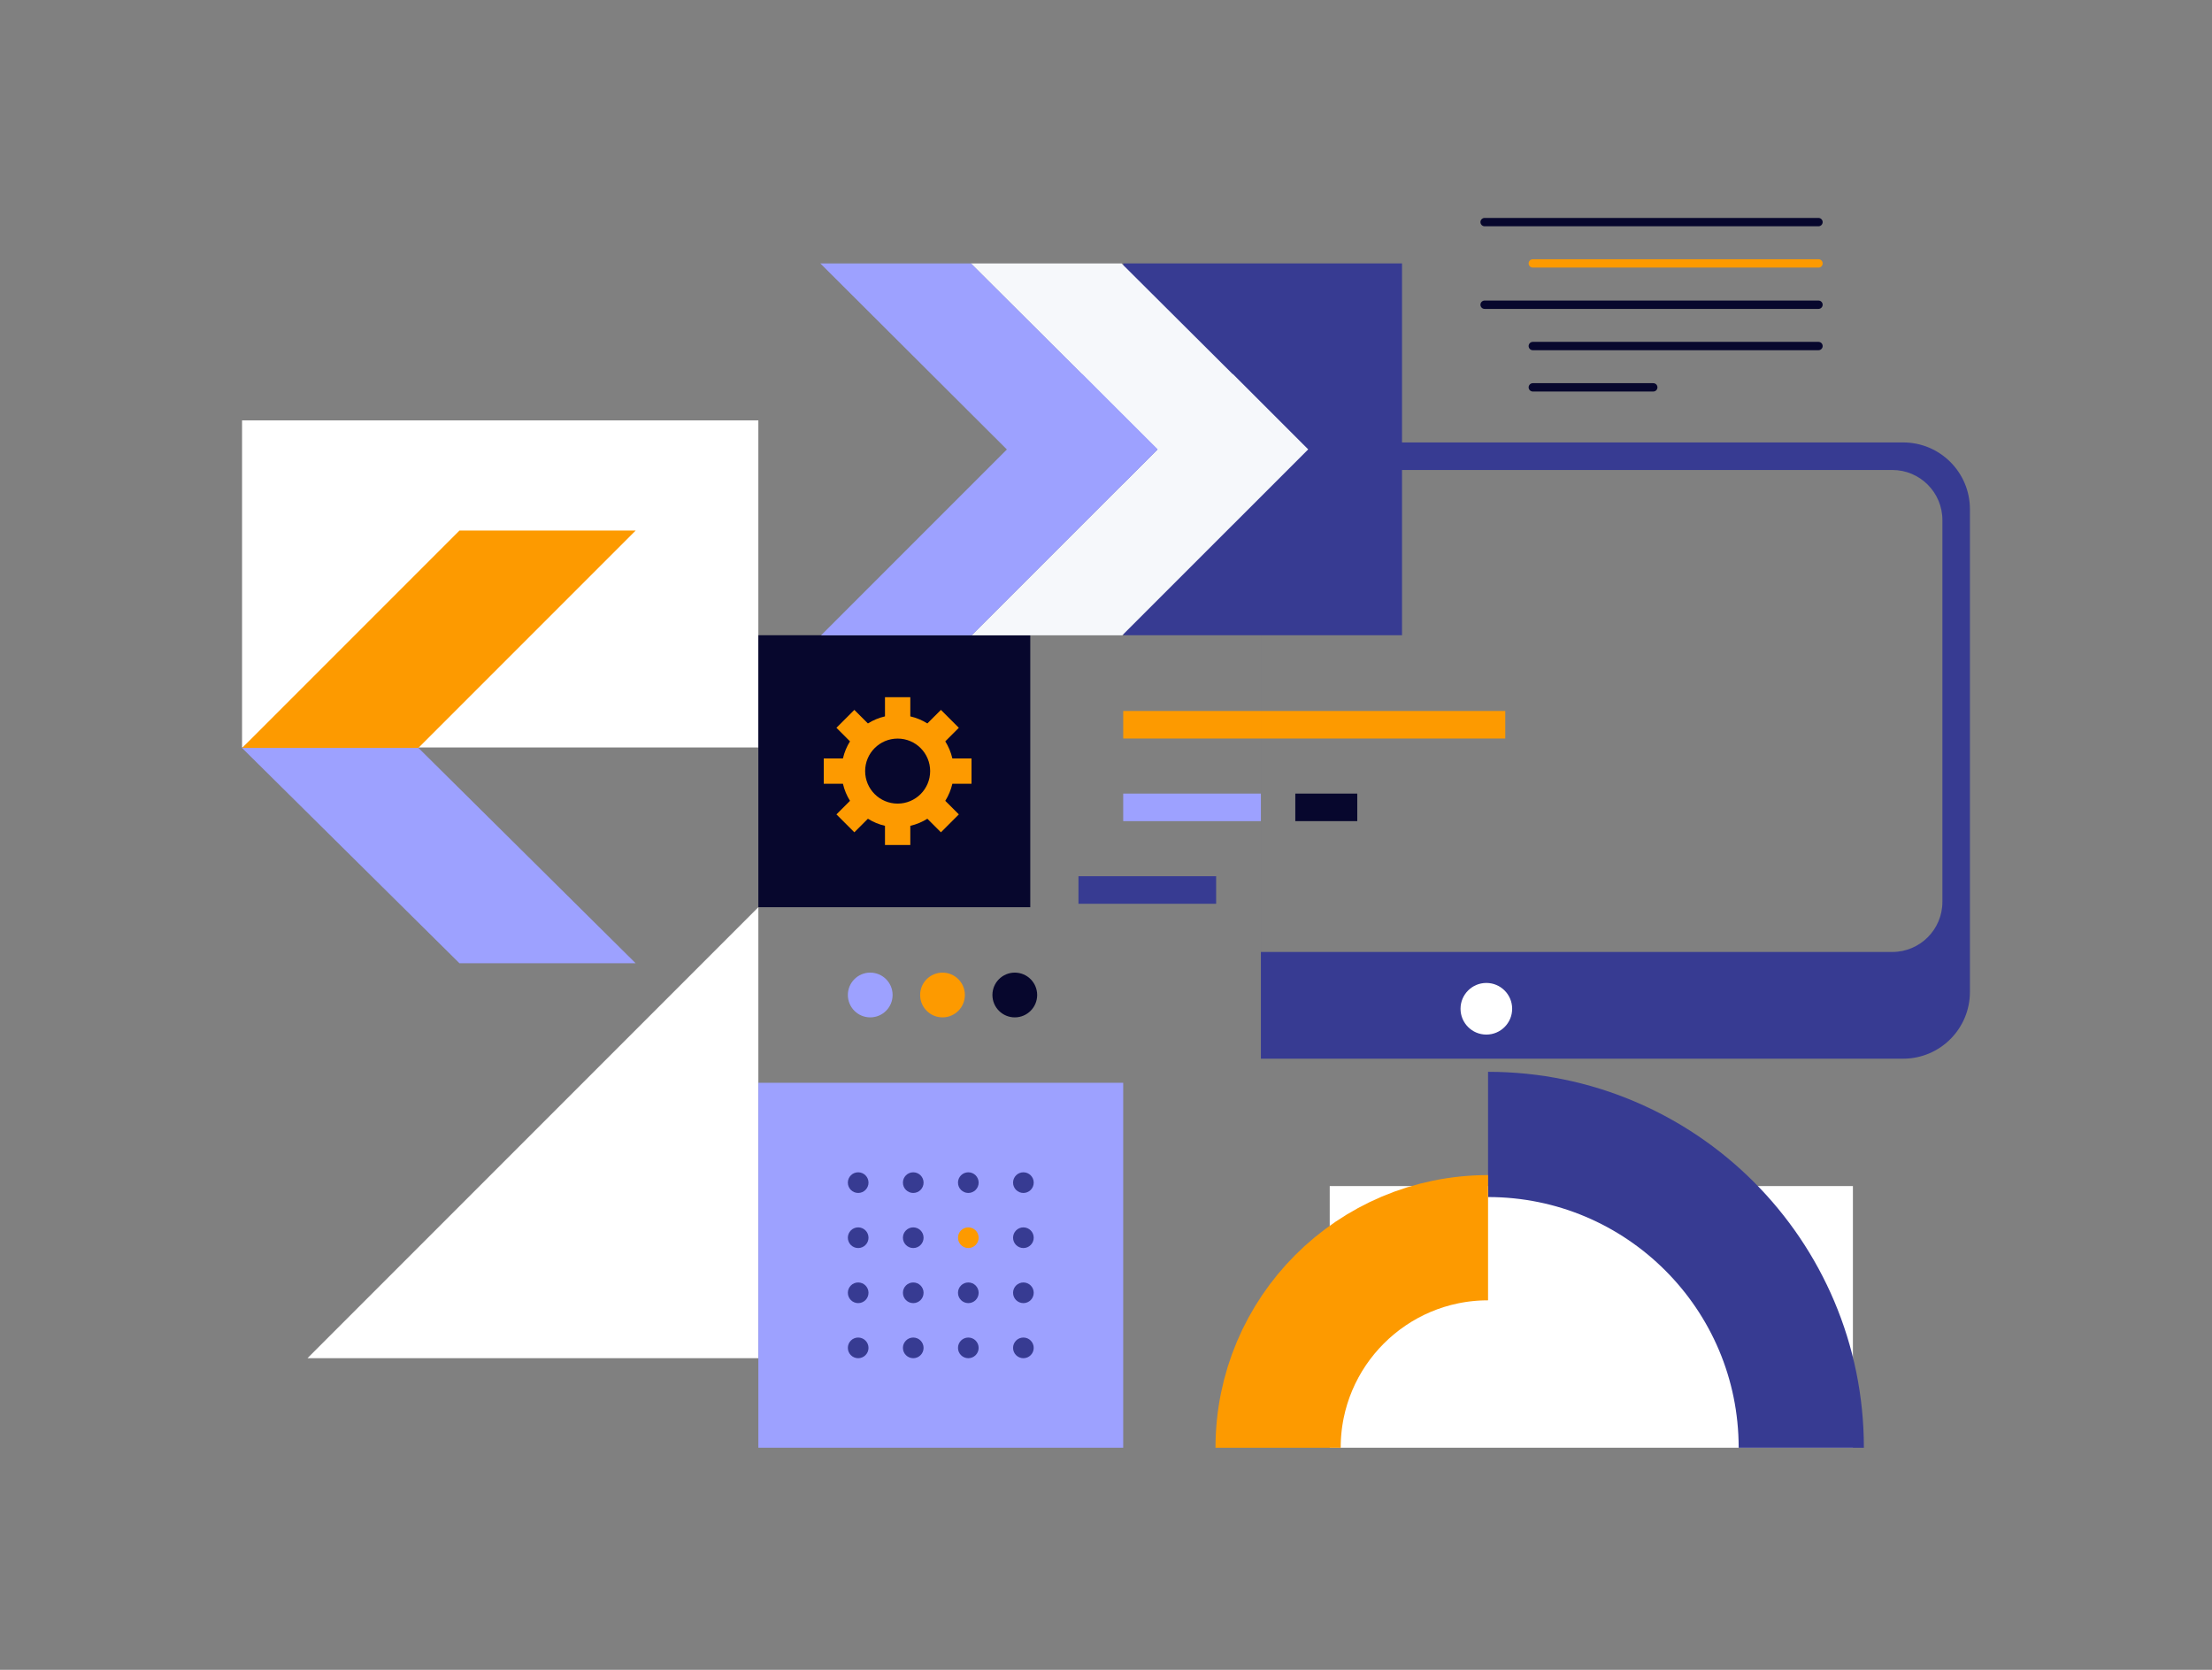 <svg width="530" height="400" viewBox="0 0 530 400" fill="none" xmlns="http://www.w3.org/2000/svg">
<rect x="0" y="0" width="530" height="400" fill="#808080" stroke="none"/>
<rect width="125.355" height="62.677" transform="matrix(-1 0 0 1 443.961 284.12)" fill="white"/>
<path d="M356.541 271.749C397.989 271.749 431.589 305.349 431.589 346.797" stroke="#373B92" stroke-width="30"/>
<rect width="123.705" height="78.347" transform="matrix(-1 0 0 1 181.705 100.702)" fill="white"/>
<path d="M152.295 230.735L110.077 230.736L58.001 179.18L62.074 175.49L97.751 176.721L100.254 179.154L152.295 230.735Z" fill="#9DA1FF"/>
<path d="M152.308 127.093L110.091 127.093L58.011 179.173L100.228 179.173L152.308 127.093Z" fill="#FD9A00"/>
<path d="M181.706 217.319V325.355H73.67L181.706 217.319Z" fill="white"/>
<path d="M367.264 82.893L435.714 82.893" stroke="#07072D" stroke-width="2" stroke-linecap="round" stroke-linejoin="round"/>
<path d="M367.264 92.789L396.128 92.789" stroke="#07072D" stroke-width="2" stroke-linecap="round" stroke-linejoin="round"/>
<path d="M355.717 72.996L435.713 72.996" stroke="#07072D" stroke-width="2" stroke-linecap="round" stroke-linejoin="round"/>
<path d="M367.264 63.1L435.714 63.1" stroke="#FD9A00" stroke-width="2" stroke-linecap="round" stroke-linejoin="round"/>
<path d="M355.717 53.203L435.713 53.203" stroke="#07072D" stroke-width="2" stroke-linecap="round" stroke-linejoin="round"/>
<rect x="181.705" y="152.167" width="65.151" height="65.151" fill="#07072D"/>
<path fill-rule="evenodd" clip-rule="evenodd" d="M218.112 171.604V167.012H212.042V171.604C210.573 171.943 209.195 172.522 207.954 173.299L204.705 170.051L200.414 174.342L203.662 177.591C202.886 178.832 202.307 180.209 201.968 181.679H197.375V187.748H201.968C202.307 189.218 202.886 190.595 203.663 191.837L200.414 195.085L204.706 199.377L207.954 196.128C209.196 196.905 210.573 197.484 212.042 197.823V202.416H218.112V197.823C219.581 197.485 220.959 196.905 222.2 196.129L225.448 199.377L229.74 195.085L226.492 191.837C227.269 190.596 227.849 189.218 228.187 187.748H232.779V181.679H228.187C227.849 180.209 227.269 178.831 226.492 177.59L229.74 174.342L225.448 170.051L222.2 173.298C220.959 172.522 219.581 171.942 218.112 171.604ZM215.078 176.925C210.776 176.925 207.289 180.412 207.289 184.714C207.289 189.015 210.776 192.502 215.078 192.502C219.379 192.502 222.866 189.015 222.866 184.714C222.866 180.412 219.379 176.925 215.078 176.925Z" fill="#FD9A00"/>
<path d="M269.125 170.311H360.667V176.908H269.125V170.311Z" fill="#FD9A00"/>
<path d="M269.125 190.104H302.113V196.701H269.125V190.104Z" fill="#9DA1FF"/>
<path d="M325.203 196.701L310.359 196.701L310.359 190.104L325.203 190.104L325.203 196.701Z" fill="#07072D"/>
<path d="M291.391 216.494L258.403 216.494L258.403 209.897L291.391 209.897L291.391 216.494Z" fill="#373B92"/>
<circle cx="208.509" cy="238.348" r="5.361" fill="#9DA1FF"/>
<rect x="181.705" y="259.378" width="87.418" height="87.418" fill="#9DA1FF"/>
<circle cx="205.621" cy="283.295" r="2.474" fill="#373B92"/>
<circle cx="205.621" cy="296.49" r="2.474" fill="#373B92"/>
<circle cx="205.621" cy="309.685" r="2.474" fill="#373B92"/>
<circle cx="205.621" cy="322.88" r="2.474" fill="#373B92"/>
<circle cx="218.816" cy="283.295" r="2.474" fill="#373B92"/>
<circle cx="218.816" cy="296.49" r="2.474" fill="#373B92"/>
<circle cx="218.816" cy="309.685" r="2.474" fill="#373B92"/>
<circle cx="218.816" cy="322.88" r="2.474" fill="#373B92"/>
<circle cx="232.011" cy="283.295" r="2.474" fill="#373B92"/>
<circle cx="232.011" cy="296.49" r="2.474" fill="#FD9A00"/>
<circle cx="232.011" cy="309.685" r="2.474" fill="#373B92"/>
<circle cx="232.011" cy="322.88" r="2.474" fill="#373B92"/>
<circle cx="245.207" cy="283.295" r="2.474" fill="#373B92"/>
<circle cx="245.207" cy="296.49" r="2.474" fill="#373B92"/>
<circle cx="245.207" cy="309.685" r="2.474" fill="#373B92"/>
<circle cx="245.207" cy="322.88" r="2.474" fill="#373B92"/>
<circle cx="225.827" cy="238.348" r="5.361" fill="#FD9A00"/>
<circle cx="243.146" cy="238.348" r="5.361" fill="#07072D"/>
<path fill-rule="evenodd" clip-rule="evenodd" d="M456 105.984H302.111V253.605H456C464.836 253.605 472 246.442 472 237.605V121.984C472 113.147 464.836 105.984 456 105.984ZM453.402 112.582H302.112V228.04H453.402C460.03 228.04 465.402 222.667 465.402 216.04V124.582C465.402 117.954 460.03 112.582 453.402 112.582Z" fill="#373B92"/>
<circle cx="356.131" cy="241.647" r="6.185" fill="white"/>
<rect x="269.125" y="63.1" width="66.801" height="89.068" fill="#373B92"/>
<path fill-rule="evenodd" clip-rule="evenodd" d="M268.722 63.1L232.613 63.1L277.312 107.667L232.792 152.187L268.9 152.187L295.392 125.695L295.396 125.698L313.45 107.644L312.124 106.323L295.39 89.589L295.355 89.623L268.722 63.1Z" fill="#F6F8FB"/>
<path fill-rule="evenodd" clip-rule="evenodd" d="M232.66 63.1L196.551 63.1L241.249 107.667L196.729 152.188L232.837 152.187L259.33 125.695L259.333 125.698L277.387 107.644L275.854 106.117L259.327 89.589L259.293 89.623L232.66 63.1Z" fill="#9DA1FF"/>
<path d="M306.234 346.797C306.234 319.013 328.757 296.49 356.541 296.49" stroke="#FD9A00" stroke-width="30"/>
</svg>
